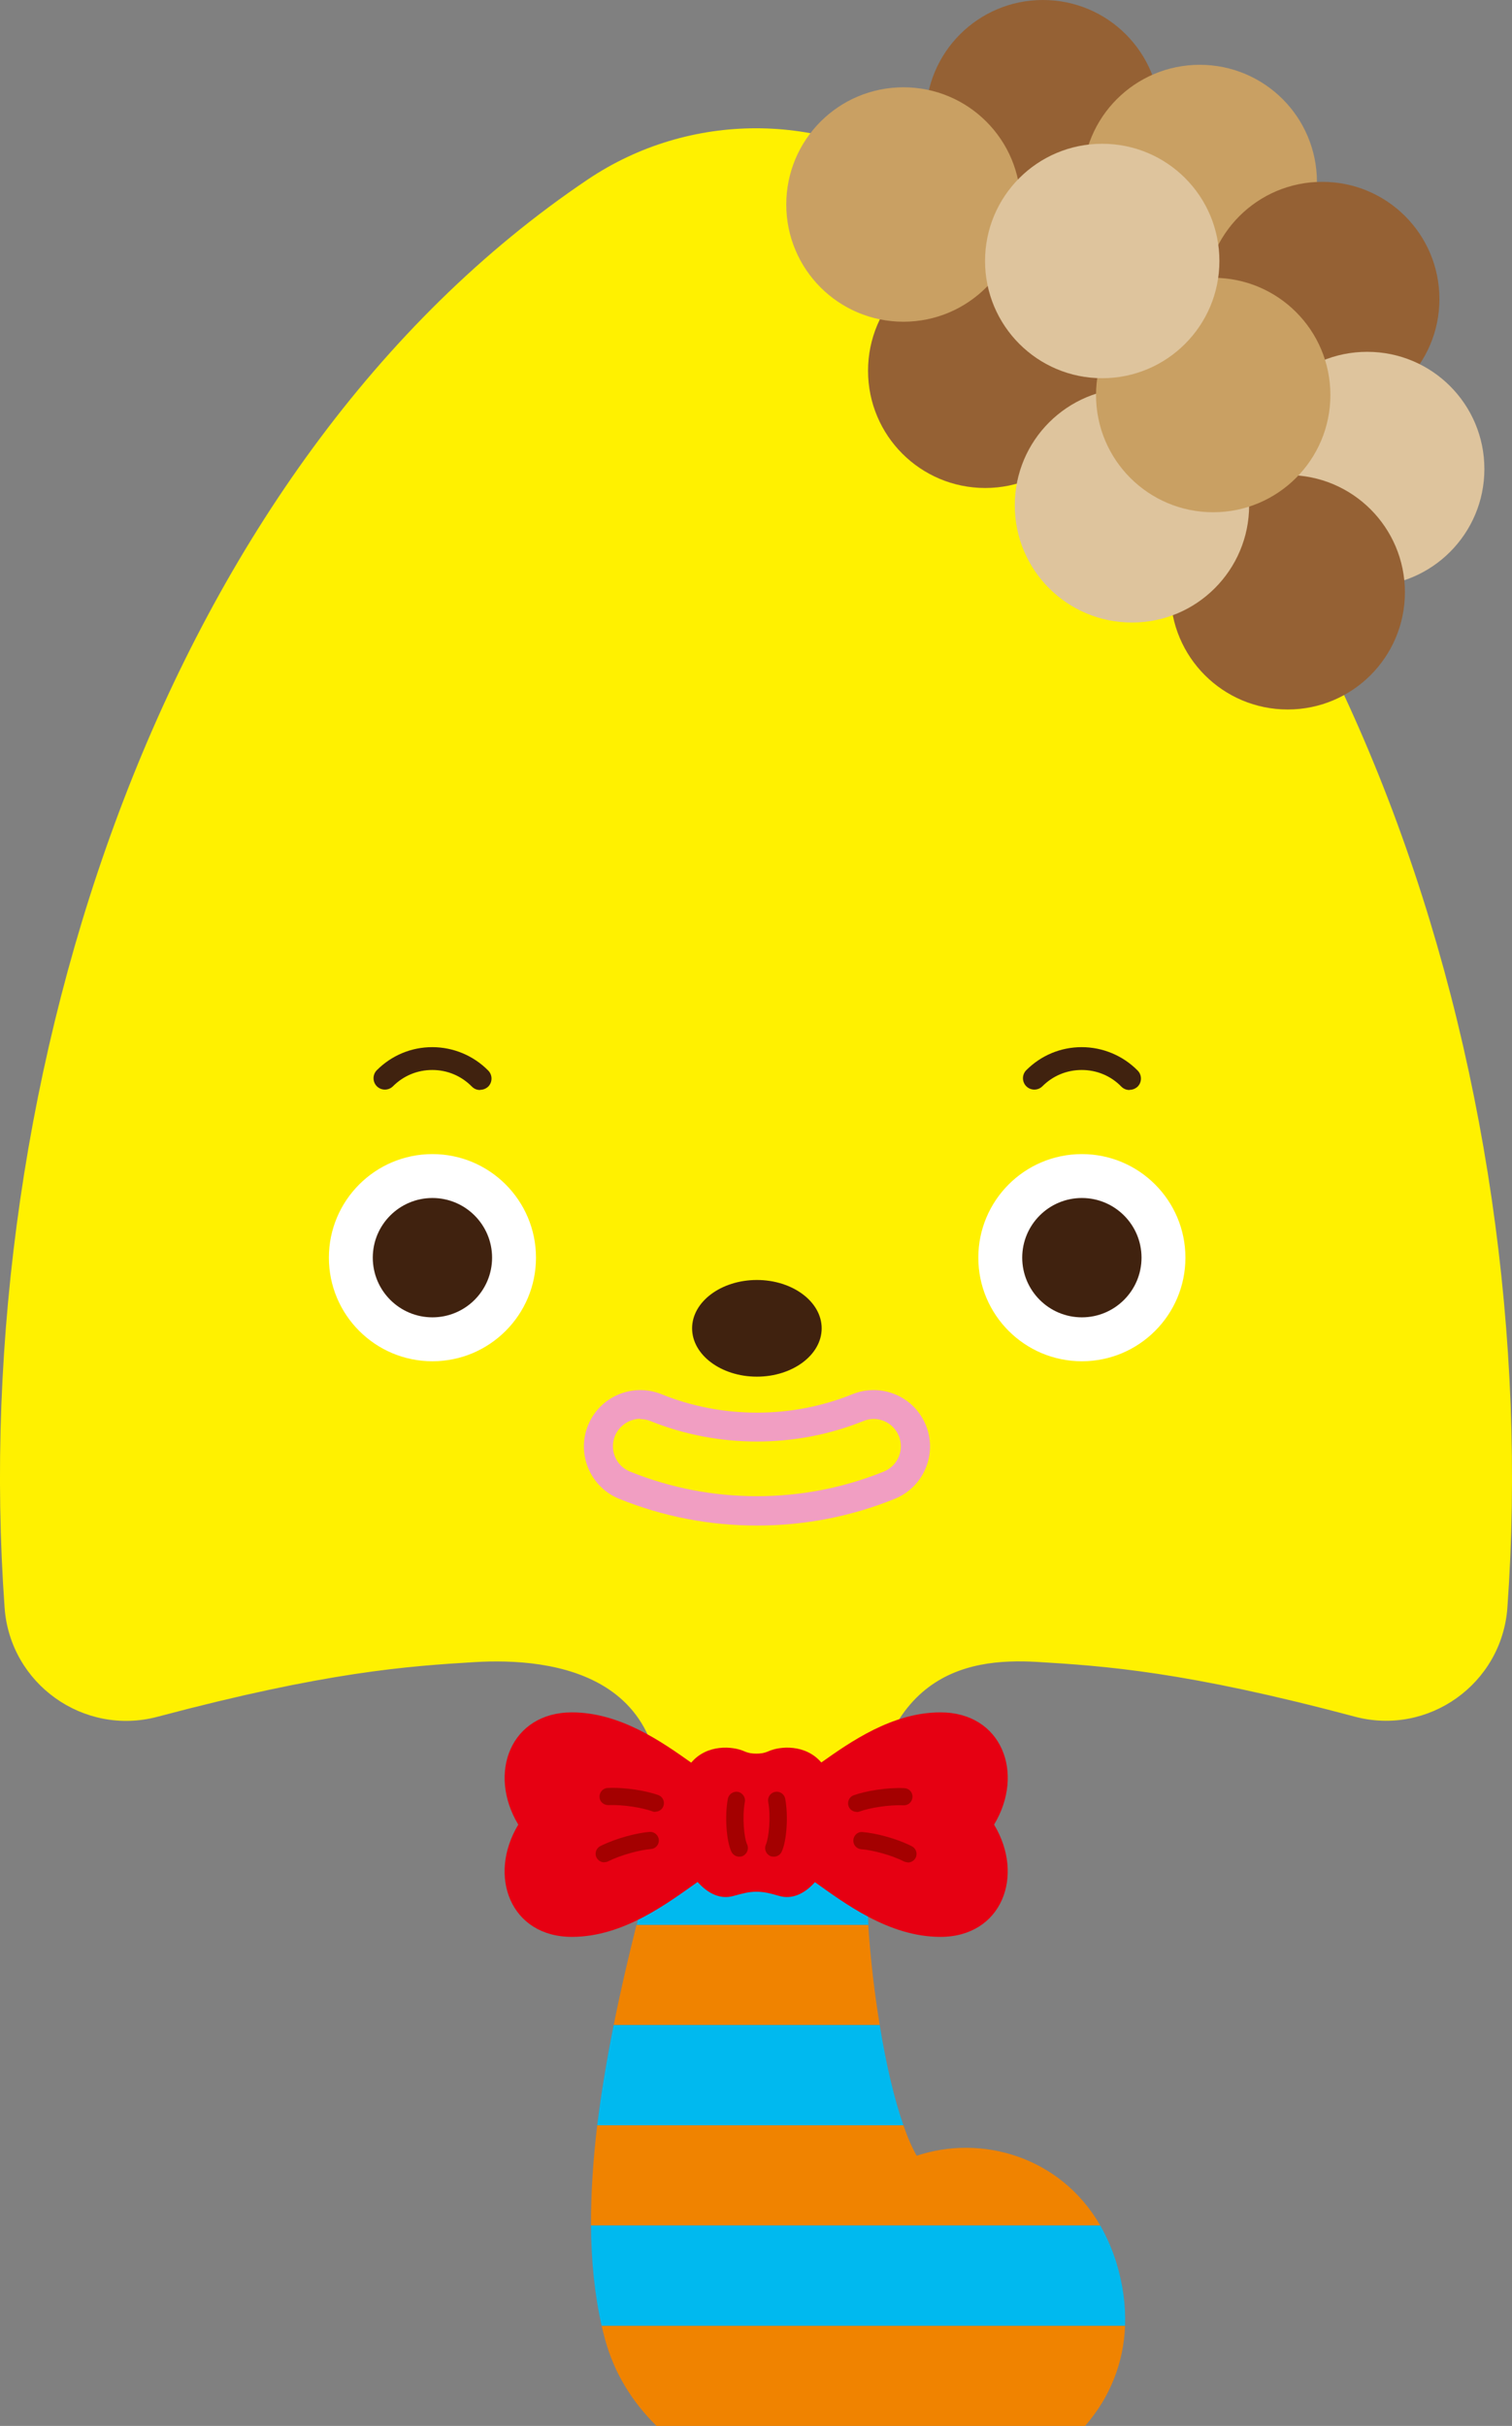 <?xml version="1.0" encoding="UTF-8"?><svg xmlns="http://www.w3.org/2000/svg" viewBox="0 0 85.42 137.01"><rect x="0" y="0" width="85.42" height="137.01" fill="#808080" stroke="none"/><defs><style>.d{fill:#40220f;}.e{fill:#fff;}.f{fill:#c9a063;}.g{fill:#956134;}.h{fill:#a40000;}.i{fill:#f08300;}.j{fill:#f19ec2;}.k{fill:#e60012;}.l{fill:#00b9ef;}.m{fill:#fff100;}.n{fill:#dec49d;}</style></defs><g id="a"/><g id="b"><g id="c"><g><path class="m" d="M52.22,10.14c-5.74-3.86-13.28-3.86-19.02,0C9.37,26.18-1.9,60.65,.26,90.8c.31,4.3,4.46,7.26,8.63,6.16,9.56-2.54,14.12-2.86,17.95-3.09,4.11-.24,12.69,.41,9.93,11.73,3.44-2.85,9.45-2.05,12.16-.25,.07-10.88,5.61-11.72,9.65-11.49,3.83,.23,8.39,.54,17.95,3.09,4.17,1.11,8.32-1.85,8.63-6.16,2.16-30.15-9.11-64.62-32.94-80.66"/><path class="d" d="M42.76,72.29c-2.02,0-3.66,1.23-3.66,2.73s1.64,2.73,3.66,2.73,3.66-1.23,3.66-2.73-1.64-2.73-3.66-2.73"/><path class="d" d="M27.12,61.56c-.17,0-.33-.06-.46-.19-.6-.61-1.39-.94-2.24-.94s-1.63,.33-2.22,.92c-.25,.25-.66,.25-.91,0-.25-.25-.25-.66,0-.91,.84-.84,1.95-1.3,3.13-1.3s2.32,.47,3.16,1.32c.25,.25,.25,.66,0,.91-.13,.12-.29,.18-.45,.18"/><path class="e" d="M30.28,71.03c0,3.23-2.62,5.85-5.85,5.85s-5.85-2.62-5.85-5.85,2.62-5.85,5.85-5.85,5.85,2.62,5.85,5.85"/><path class="d" d="M24.43,67.66c-1.86,0-3.37,1.51-3.37,3.37s1.51,3.37,3.37,3.37,3.37-1.51,3.37-3.37-1.51-3.37-3.37-3.37"/><path class="d" d="M63.81,61.56c-.17,0-.33-.06-.46-.19-.59-.61-1.39-.94-2.24-.94s-1.63,.33-2.22,.92c-.25,.25-.66,.25-.91,0-.25-.25-.25-.66,0-.91,.84-.84,1.95-1.3,3.13-1.3s2.32,.47,3.16,1.32c.25,.25,.25,.66,0,.91-.13,.12-.29,.18-.45,.18"/><path class="e" d="M66.97,71.03c0,3.23-2.62,5.85-5.85,5.85s-5.85-2.62-5.85-5.85,2.62-5.85,5.85-5.85,5.85,2.62,5.85,5.85"/><path class="d" d="M61.12,67.66c-1.86,0-3.37,1.51-3.37,3.37s1.51,3.37,3.37,3.37,3.37-1.51,3.37-3.37-1.51-3.37-3.37-3.37"/><path class="j" d="M36.18,80.13c-.61,0-1.19,.37-1.44,.97-.32,.79,.06,1.69,.85,2.01,2.28,.92,4.69,1.39,7.17,1.39s4.89-.47,7.17-1.39c.79-.32,1.17-1.22,.85-2.01-.16-.38-.45-.68-.83-.84s-.8-.16-1.18,0c-3.82,1.54-8.2,1.54-12.02,0-.19-.08-.38-.11-.58-.11m6.59,6.01c-2.69,0-5.31-.51-7.78-1.51-1.63-.66-2.42-2.52-1.76-4.15,.66-1.63,2.52-2.42,4.15-1.76,3.43,1.39,7.36,1.39,10.79,0,.79-.32,1.65-.31,2.44,.02,.78,.33,1.39,.95,1.71,1.74,.66,1.63-.13,3.49-1.76,4.15-2.47,1-5.09,1.51-7.78,1.51"/><path class="i" d="M49.7,114.37c-.29-1.76-.52-3.69-.65-5.66h-13.09c-.47,1.86-.91,3.76-1.29,5.66h15.03Z"/><path class="i" d="M33.39,125.69h28.77c-2.27-3.93-6.75-5.15-10.37-3.94-.25-.43-.51-1.01-.75-1.72h-17.3c-.23,1.93-.36,3.83-.35,5.66"/><path class="i" d="M34.18,132.11c.51,1.9,1.53,3.54,2.91,4.9h24.21c1.42-1.62,2.18-3.57,2.26-5.66h-29.57c.06,.26,.12,.51,.19,.76"/><path class="l" d="M48.93,105.35c-2.71-1.8-8.72-2.6-12.16,.25-.27,1.02-.54,2.06-.8,3.11h13.09c-.07-1.11-.12-2.24-.13-3.36"/><path class="l" d="M33.74,120.03h17.3c-.51-1.45-.98-3.43-1.34-5.66h-15.03c-.38,1.9-.7,3.8-.93,5.66"/><path class="l" d="M33.99,131.35h29.57c.04-1.15-.12-2.35-.49-3.56-.24-.77-.55-1.47-.91-2.1h-28.77c.01,1.98,.2,3.89,.6,5.66"/><path class="k" d="M53.13,96.71c-2.72,0-5.09,1.67-6.73,2.83-.9-1.05-2.34-.92-2.97-.64-.27,.12-.49,.14-.7,.14s-.43-.02-.7-.14c-.64-.28-2.09-.41-2.98,.65-1.64-1.16-4.01-2.84-6.74-2.84-3.46,0-4.78,3.44-3.03,6.34-1.75,2.9-.44,6.34,3.03,6.34,2.94,0,5.46-1.95,7.1-3.1,.61,.68,1.3,.99,2.02,.79,.52-.14,.86-.24,1.3-.24s.78,.09,1.3,.24c.71,.2,1.41-.11,2.01-.78,1.64,1.16,4.16,3.09,7.09,3.09,3.46,0,4.78-3.44,3.03-6.34,1.75-2.9,.44-6.34-3.03-6.34"/><path class="h" d="M37.03,102.33c-.06,0-.11,0-.17-.03-.54-.2-1.65-.39-2.48-.35-.28,0-.5-.19-.51-.46-.01-.27,.19-.5,.46-.51,1.01-.05,2.22,.17,2.86,.4,.25,.09,.38,.37,.29,.62-.07,.2-.26,.32-.46,.32"/><path class="h" d="M34.14,105.18c-.18,0-.35-.1-.44-.27-.12-.24-.02-.53,.22-.65,.9-.45,2.1-.75,2.78-.8,.26-.02,.5,.18,.52,.45,.02,.27-.18,.5-.45,.52-.58,.04-1.66,.32-2.41,.69-.07,.04-.14,.05-.22,.05"/><path class="h" d="M48.4,102.33c-.2,0-.39-.12-.46-.32-.09-.25,.04-.53,.29-.62,.64-.23,1.86-.45,2.86-.4,.27,.01,.48,.24,.46,.51s-.23,.47-.51,.46c-.83-.04-1.94,.15-2.48,.35-.06,.02-.11,.03-.17,.03"/><path class="h" d="M51.29,105.18c-.07,0-.15-.02-.22-.05-.75-.38-1.83-.65-2.41-.69-.27-.02-.47-.25-.45-.52,.02-.27,.25-.48,.52-.45,.68,.05,1.88,.34,2.78,.8,.24,.12,.34,.41,.22,.65-.09,.17-.26,.27-.44,.27"/><path class="h" d="M43.71,104.86c-.07,0-.14-.01-.2-.04-.24-.11-.35-.4-.24-.65,.16-.35,.29-1.54,.13-2.4-.05-.26,.12-.52,.39-.57,.26-.05,.52,.12,.57,.39,.18,.95,.09,2.38-.2,2.99-.08,.18-.26,.28-.44,.28"/><path class="h" d="M41.76,104.86c-.18,0-.36-.11-.44-.28-.29-.62-.38-2.04-.2-2.99,.05-.26,.31-.44,.57-.39,.26,.05,.44,.31,.39,.57-.16,.86-.04,2.05,.13,2.4,.11,.24,0,.53-.24,.65-.07,.03-.14,.04-.2,.04"/><path class="g" d="M65.54,6.62c0,3.65-2.96,6.62-6.62,6.62s-6.62-2.96-6.62-6.62,2.96-6.62,6.62-6.62,6.62,2.96,6.62,6.62"/><path class="g" d="M62.28,20.94c0,3.65-2.96,6.62-6.62,6.62s-6.62-2.96-6.62-6.62,2.96-6.62,6.62-6.62,6.62,2.96,6.62,6.62"/><path class="f" d="M57.66,11.55c0,3.65-2.96,6.62-6.62,6.62s-6.62-2.96-6.62-6.62,2.96-6.62,6.62-6.62,6.62,2.96,6.62,6.62"/><path class="f" d="M74.4,10.28c0,3.65-2.96,6.62-6.62,6.62s-6.62-2.96-6.62-6.62,2.96-6.62,6.62-6.62,6.62,2.96,6.62,6.62"/><path class="g" d="M81.32,16.89c0,3.65-2.96,6.62-6.62,6.62s-6.62-2.96-6.62-6.62,2.96-6.62,6.62-6.62,6.62,2.96,6.62,6.62"/><path class="n" d="M83.86,26.49c0,3.65-2.96,6.62-6.62,6.62s-6.62-2.96-6.62-6.62,2.96-6.62,6.62-6.62,6.62,2.96,6.62,6.62"/><path class="g" d="M79.37,33.45c0,3.65-2.96,6.62-6.62,6.62s-6.62-2.96-6.62-6.62,2.96-6.62,6.62-6.62,6.62,2.96,6.62,6.62"/><path class="n" d="M70.57,28.54c0,3.65-2.96,6.62-6.62,6.62s-6.62-2.96-6.62-6.62,2.96-6.62,6.62-6.62,6.62,2.96,6.62,6.62"/><path class="f" d="M75.16,22.31c0,3.65-2.96,6.62-6.62,6.62s-6.62-2.96-6.62-6.62,2.96-6.62,6.62-6.62,6.62,2.96,6.62,6.62"/><path class="n" d="M68.89,14.74c0,3.65-2.96,6.62-6.62,6.62s-6.62-2.96-6.62-6.62,2.96-6.62,6.62-6.62,6.62,2.96,6.62,6.62"/></g></g></g></svg>